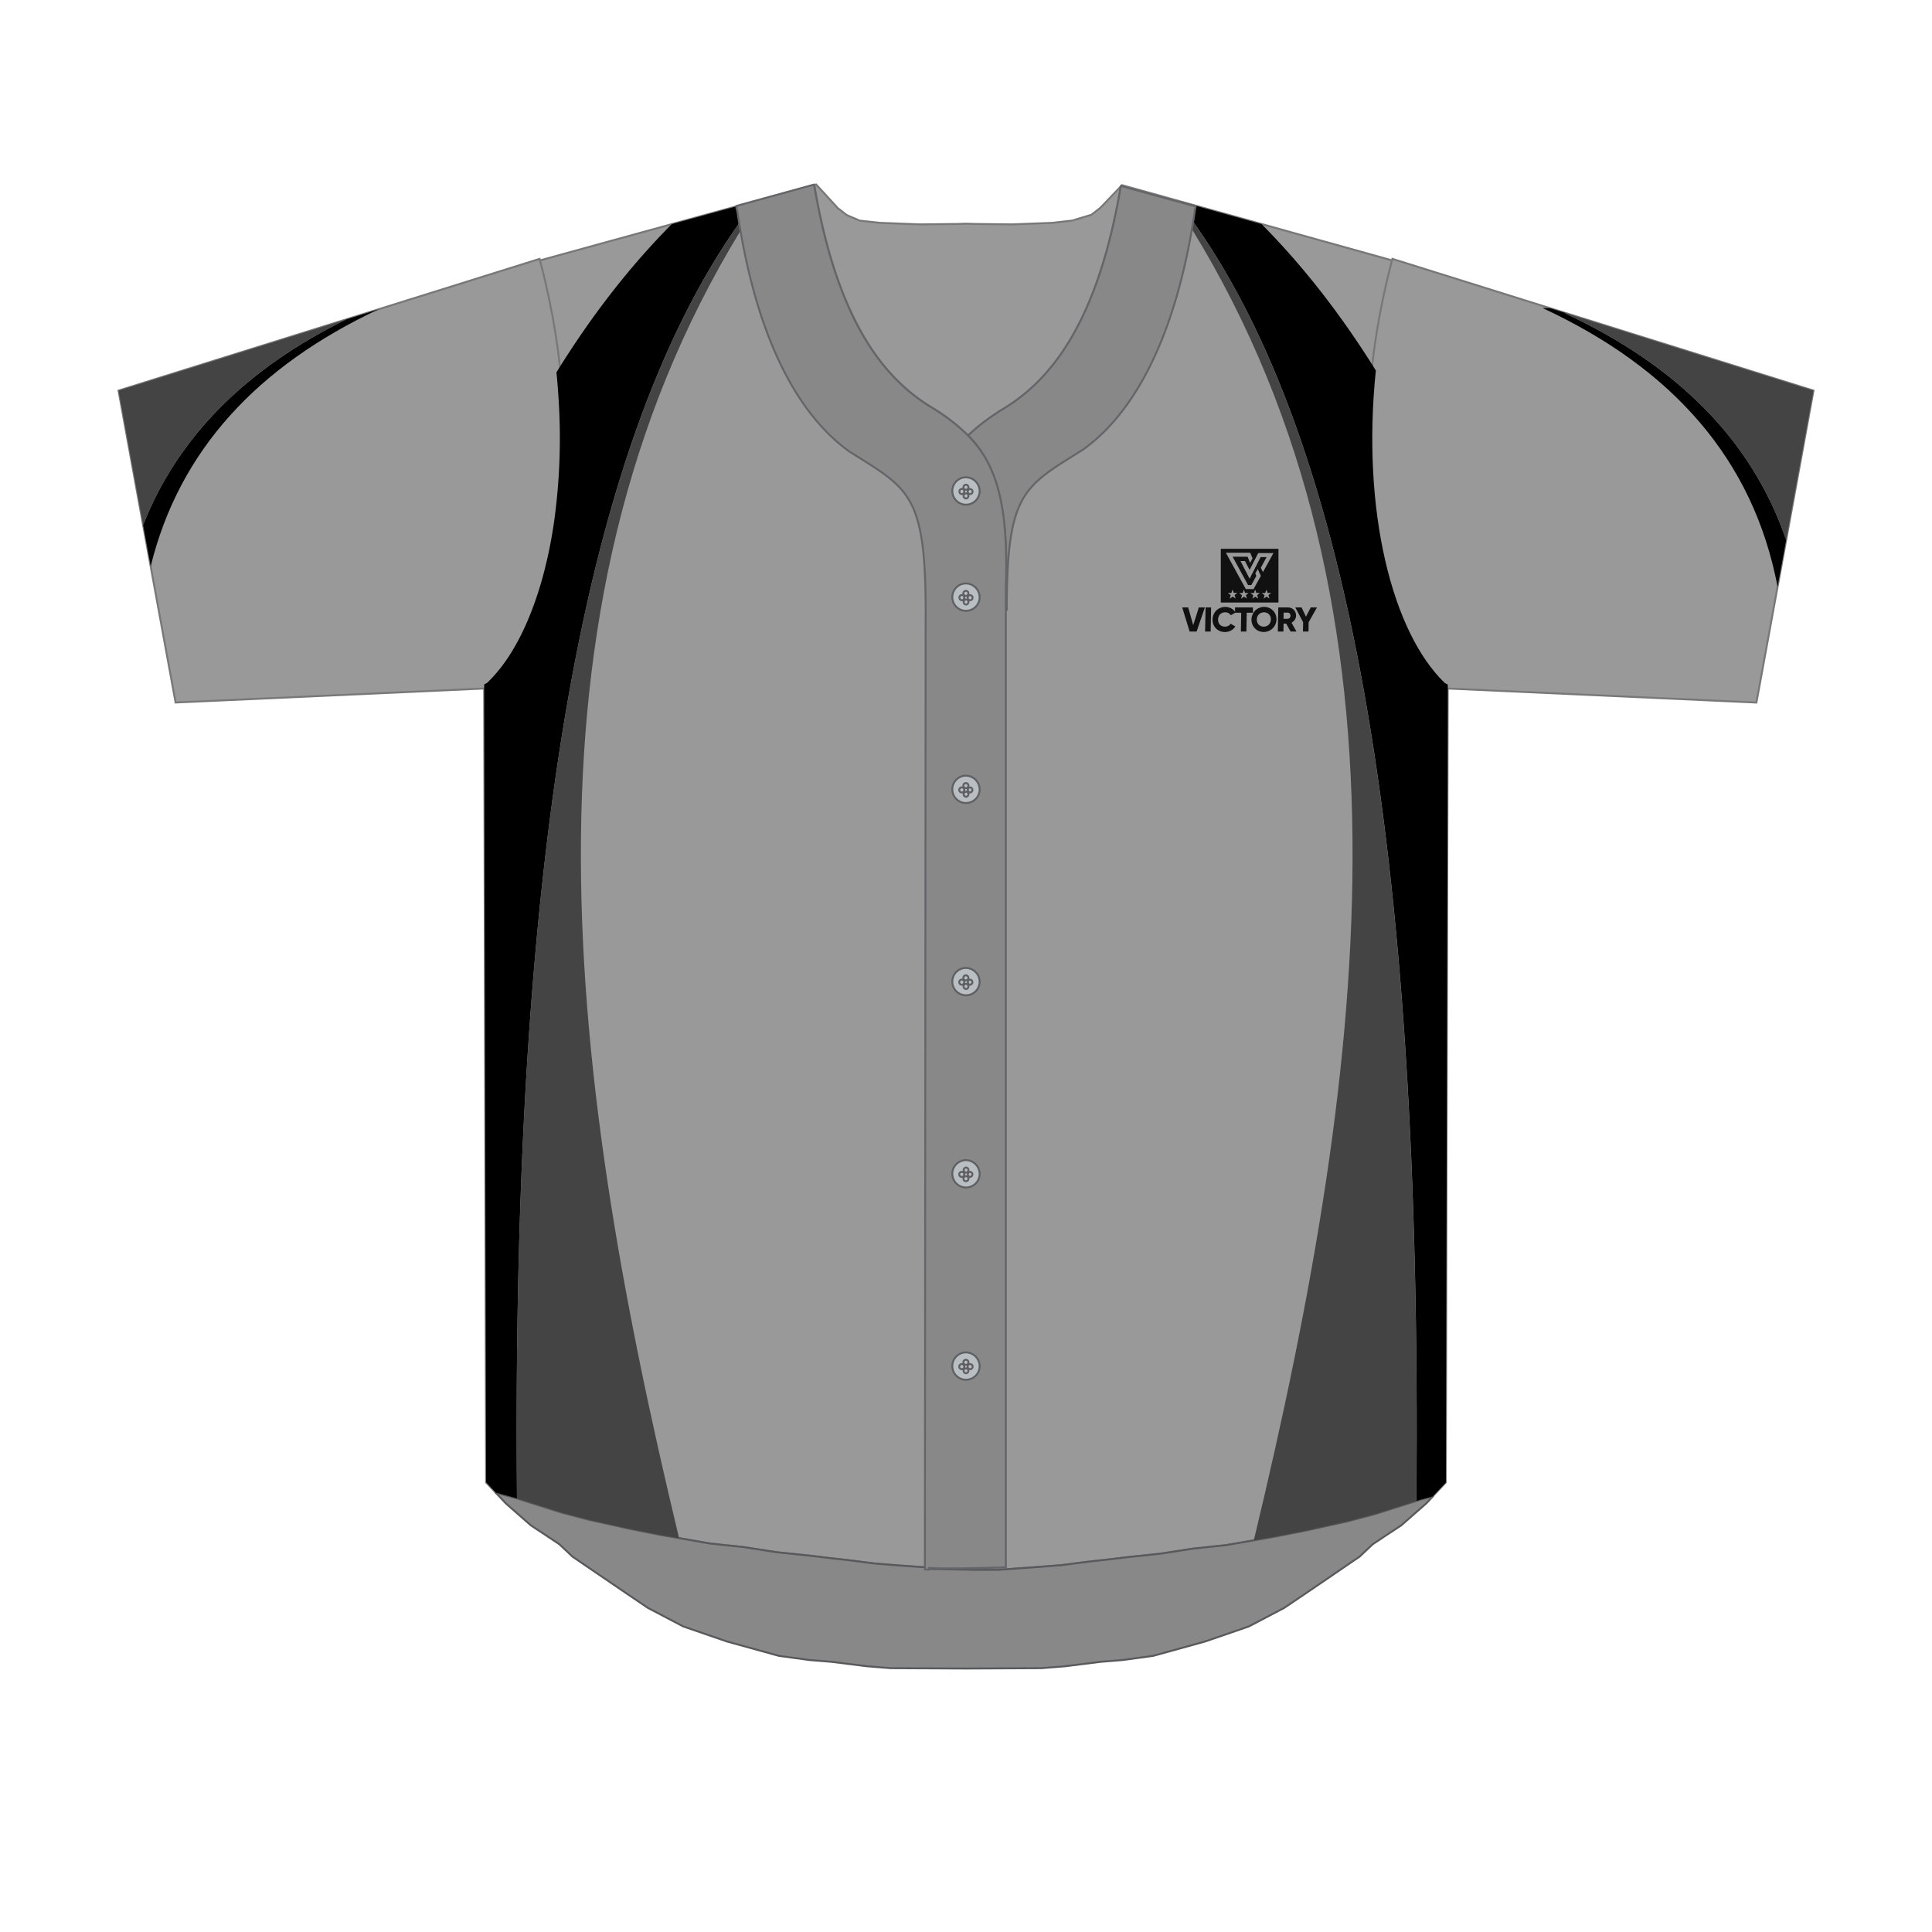 <svg xmlns="http://www.w3.org/2000/svg" viewBox="0 0 1000 1000"><g id="Front"><path d="M749.33,354.32l-1,413-6.74,7.18-6.24,1.66-23.69,7.51-14.25,3.76L676,792.2l-15.82,3.12-25.72,4.46-17,1.79-16.91,2.63-17,1.79-11.41,1.37-8.36.91-14.45,1.85-12.77,1-19.94,1.43-12,0-23.37-.48v-.66l-2.54-.18-13-.93-12.76-1-14.46-1.85-8.34-.91-11.41-1.38-17.05-1.78-16.91-2.63-17-1.79-25.72-4.46-15.82-3.13-21.42-4.75-14.25-3.76L267,775.4l-10.39-2.77-5-5.3-1-413,1.54-.82a69.57,69.57,0,0,0,6.15-6.75c.66-.82,1.31-1.67,2-2.54s1.28-1.76,1.9-2.68,1.25-1.85,1.85-2.81a114.57,114.57,0,0,0,6.87-12.58q1.2-2.53,2.34-5.21c.25-.6.51-1.2.75-1.81,1.48-3.63,2.87-7.44,4.17-11.4.22-.66.44-1.33.64-2q.65-2,1.23-4c.21-.7.4-1.4.59-2.1.4-1.38.77-2.79,1.13-4.21s.72-2.87,1.06-4.34.68-2.92,1-4.4q.72-3.36,1.35-6.82c.29-1.53.56-3.07.81-4.63.13-.79.26-1.58.38-2.38.24-1.57.48-3.15.69-4.75a313.07,313.07,0,0,0,2.3-57.12c-.08-1.53-.16-3.07-.26-4.62q-.27-4.57-.68-9.22-.36-4.09-.83-8.24c-.1-.93-.21-1.87-.32-2.81q-.33-2.82-.72-5.66c-.28-2-.57-4.06-.89-6.11q-.6-4.08-1.34-8.18c-.17-1-.34-1.92-.52-2.88s-.31-1.73-.49-2.6c-.2-1.05-.41-2.11-.62-3.18-.58-2.89-1.19-5.79-1.86-8.7,0-.12-.06-.24-.08-.37Q279.49,142.7,278,137c0-.13-.07-.25-.1-.38l-1,.3,1.07-1.12.76-.8,102.55-28.22,40.2-11.06c12,70.64,36.25,100.6,61.66,115.64a98.53,98.53,0,0,1,18,14c1.38-1.36,2.82-2.68,4.34-3.95.5-.42,1-.84,1.51-1.25a122.86,122.86,0,0,1,11.44-8.07c25.42-15,49.67-45,61.67-115.62l.23-.23.39-.41,128.5,35.77L721.32,135l3.1,2.22.1.07-.11,0-2.31-.64C697.32,231.18,714,321.15,747.79,353.5Z" fill="#999" stroke="#787878" stroke-miterlimit="2.61"/><path d="M735.4,776.17l-23.69,7.51-14.25,3.76L676,792.2l-15.82,3.12-25.72,4.46-17,1.79-16.91,2.63-17,1.79-11.41,1.37-8.36.91-14.45,1.85-12.77,1-19.94,1.43-12,0-23.37-.48v-.66l-15.54-1.11-12.76-1-14.46-1.85-8.34-.91-11.41-1.38-17.05-1.78-16.91-2.63-17-1.79-25.72-4.46-15.82-3.13-21.42-4.75-14.25-3.76L267,775.4l-10.39-2.77,5.19,5.52,13,11.4,7.19,4.74,7.53,5,6.8,6.42,28.52,19.43,10.54,7.13,18.27,9.58,22.69,7.81,26.81,7.41,15.7,2.15,11.51.94,18.34,2.29,12.4,1,38.92.18,38.91-.18,12.4-1,18.34-2.29,11.52-.94,15.7-2.15,26.8-7.41,22.7-7.81,18.26-9.58,10.53-7.1,28.54-19.46,6.81-6.42,7.5-5,7.23-4.75,13-11.4,3.43-3.64Z" fill="#888" stroke="#58595b" stroke-linecap="round" stroke-linejoin="round"/><path d="M61.35,202.17,279.28,134l.53,2C306.19,236.73,286,324,253.56,355l-.2.19-2.18,1.16-160.3,7.27ZM909.12,363.64l29.53-161.47L720.72,134l-.54,2C693.81,236.73,714,324,746.45,355l.2.19,2.17,1.16Z" fill="#999" stroke="#787878" stroke-miterlimit="2.61"/></g><g id="Design"><path d="M653,116l-41.52-11.56v2c86.85,114,124.7,333,121.65,670.45l2.27-.71,6.24-1.66,6.74-7.18,1-413-1.54-.82c-27.13-26-43.21-89-35.71-161.77C694,162.63,674.23,137.36,653,116Z"/><path d="M389.25,106.43v-1.85l-8,2.21L347.71,116c-21.47,21.62-41.48,47.21-59.69,76.72.15,1.45.28,2.9.41,4.34q.4,4.65.68,9.22c.1,1.55.18,3.09.26,4.62a313.07,313.07,0,0,1-2.3,57.12c-.21,1.6-.45,3.18-.69,4.75-.12.8-.25,1.59-.38,2.38-.25,1.56-.52,3.1-.81,4.63q-.63,3.46-1.35,6.82c-.31,1.48-.64,2.95-1,4.4s-.69,2.91-1.06,4.34-.73,2.83-1.13,4.21c-.19.7-.38,1.4-.59,2.1q-.58,2-1.23,4c-.2.68-.42,1.35-.64,2-1.3,4-2.69,7.77-4.17,11.4-.24.61-.5,1.21-.75,1.81q-1.14,2.67-2.34,5.21a114.57,114.57,0,0,1-6.87,12.58c-.6,1-1.22,1.9-1.85,2.81s-1.26,1.81-1.9,2.68-1.3,1.72-2,2.54a69.57,69.57,0,0,1-6.15,6.75l-1.54.82,1,413,5,5.3L267,775.4l.59.18C264.65,438.83,302.51,220.32,389.25,106.43Z"/><path d="M611.48,109.91c126,196.74,97.67,437.5,37.49,687.36l11.25-1.95L676,792.2l21.42-4.76,14.25-3.76,21.42-6.8c3-337.48-34.8-556.42-121.65-670.45Z" fill="#444"/><path d="M267.58,775.58l23.09,7.33,14.25,3.76,21.42,4.75,15.82,3.13,9.33,1.61c-60-249.46-88-489.8,37.76-686.25v-3.48C302.51,220.32,264.65,438.83,267.58,775.58Z" fill="#444"/><path d="M78,293.07c14.82-60.07,55.26-103.49,118-133l-16.71,5.23C128,190.53,92.31,225.49,74.08,271.74Z"/><path d="M802.18,159.5c-1.26,0-2.52,0-3.78-.08,67.18,31.21,109.07,78.23,121.68,144.3l4.43-24.25C906.63,227.36,867.59,189,810,162.17l.83,0Z"/><path d="M938.65,202.17l-127.87-40-.83,0c57.64,26.78,96.68,65.19,114.56,117.3Z" fill="#444"/><path d="M74.08,271.74C92.31,225.49,128,190.53,179.25,165.31L61.35,202.17Z" fill="#444"/></g><g id="Placket_and_Buttons" data-name="Placket and Buttons"><path d="M580.11,96.52c-12,70.63-36.25,100.58-61.67,115.62A122.86,122.86,0,0,0,507,220.21c-.51.41-1,.83-1.51,1.25-1.52,1.27-3,2.59-4.34,3.95a98.53,98.53,0,0,0-18-14c-25.41-15-49.67-45-61.66-115.64l.4-.11.56-.15,11.22,12.23,4.62,3.59,6.73,2.87,10.46,1.14,20.74.8,19.43-.22,4.4-.14,4.4.14,19.44.22,20.73-.8L555,114.16l9.93-3,4.61-3.6Z" fill="#999" stroke="#787878" stroke-miterlimit="2.61"/><path d="M618.83,106.88l-.27,1.46c-9.64,66.42-31.83,105.74-58.06,124.42-30.56,19.28-39.39,21.67-39.39,82.9l-.48-12.12c1.35-42.69-5-63.28-19.48-78.13,1.38-1.36,2.82-2.68,4.34-3.95.5-.42,1-.84,1.51-1.25a122.86,122.86,0,0,1,11.44-8.07c25.42-15,49.67-45,61.67-115.62,0-.09,0-.19,0-.28l.18.05Z" fill="#888" stroke="#636569" stroke-linecap="round" stroke-linejoin="round"/><path d="M520.63,303.54l0,507.76-23.36.49-12,0-4-.28-.42,0v.94l-2.12-.15v-1l.39-494.63c0-1,0-1.9,0-2.83-.27-58.48-9.3-61.09-39.38-80.07-26.23-18.68-48.43-58-58.07-124.42l-.54-1.8.26-.07-.19-.63-.07-.25,40.22-11.07a2.38,2.38,0,0,0,.05.26c12,70.64,36.25,100.6,61.66,115.64a98.53,98.53,0,0,1,18,14C515.68,240.26,522,260.85,520.63,303.54Z" fill="#888" stroke="#636569" stroke-linecap="round" stroke-linejoin="round"/><path d="M507.07,254.44a7.08,7.08,0,1,1-7.07-7.39,7.24,7.24,0,0,1,7.07,7.39m-4.94,1.29a1.25,1.25,0,0,1-1.24-1.29,1.28,1.28,0,0,1,1.24-1.31,1.3,1.3,0,0,1,1.27,1.31,1.27,1.27,0,0,1-1.27,1.29m-4.26,0a1.26,1.26,0,0,1-1.26-1.29,1.26,1.26,0,1,1,2.51,0,1.26,1.26,0,0,1-1.25,1.29m3.38-3.52a1.28,1.28,0,0,1-1.25,1.31,1.31,1.31,0,0,1,0-2.62,1.27,1.27,0,0,1,1.25,1.31m0,4.45A1.29,1.29,0,0,1,500,258a1.3,1.3,0,0,1-1.25-1.32,1.28,1.28,0,0,1,1.25-1.3,1.27,1.27,0,0,1,1.25,1.3" fill="#b9bec2" fill-rule="evenodd"/><path d="M507.07,309.36A7.08,7.08,0,1,1,500,302a7.25,7.25,0,0,1,7.07,7.37m-4.94,1.31a1.26,1.26,0,0,1-1.24-1.31,1.28,1.28,0,0,1,1.24-1.3,1.3,1.3,0,0,1,1.27,1.3,1.28,1.28,0,0,1-1.27,1.31m-4.26,0a1.27,1.27,0,0,1-1.26-1.31,1.26,1.26,0,1,1,2.51,0,1.27,1.27,0,0,1-1.25,1.31m3.38-3.52a1.27,1.27,0,0,1-1.25,1.29,1.31,1.31,0,1,1,1.25-1.29m0,4.44a1.28,1.28,0,0,1-1.25,1.32,1.32,1.32,0,0,1,0-2.63,1.27,1.27,0,0,1,1.25,1.31" fill="#b9bec2" fill-rule="evenodd"/><path d="M507.07,408.86a7.08,7.08,0,1,1-7.07-7.38,7.24,7.24,0,0,1,7.07,7.38m-4.94,1.31a1.31,1.31,0,0,1,0-2.61,1.31,1.31,0,0,1,0,2.61m-4.26,0a1.31,1.31,0,1,1,1.25-1.31,1.28,1.28,0,0,1-1.25,1.31m3.38-3.54a1.27,1.27,0,0,1-1.25,1.31,1.31,1.31,0,1,1,1.25-1.31m0,4.46a1.28,1.28,0,0,1-1.25,1.32,1.32,1.32,0,0,1,0-2.63,1.28,1.28,0,0,1,1.25,1.31" fill="#b9bec2" fill-rule="evenodd"/><path d="M507.07,508.36A7.08,7.08,0,1,1,500,501a7.24,7.24,0,0,1,7.07,7.38m-4.94,1.31a1.31,1.31,0,0,1,0-2.61,1.31,1.31,0,0,1,0,2.61m-4.26,0a1.31,1.31,0,1,1,1.25-1.31,1.28,1.28,0,0,1-1.25,1.31m3.38-3.54a1.27,1.27,0,0,1-1.25,1.31,1.31,1.31,0,1,1,1.25-1.31m0,4.46A1.28,1.28,0,0,1,500,511.9a1.3,1.3,0,0,1-1.25-1.31,1.28,1.28,0,0,1,1.25-1.31,1.27,1.27,0,0,1,1.25,1.31" fill="#b9bec2" fill-rule="evenodd"/><path d="M507.07,607.86a7.08,7.08,0,1,1-7.07-7.38,7.23,7.23,0,0,1,7.07,7.38m-4.94,1.31a1.31,1.31,0,0,1,0-2.61,1.31,1.31,0,0,1,0,2.61m-4.26,0a1.31,1.31,0,1,1,1.25-1.31,1.28,1.28,0,0,1-1.25,1.31m3.38-3.54a1.27,1.27,0,0,1-1.25,1.3,1.31,1.31,0,0,1,0-2.61,1.26,1.26,0,0,1,1.25,1.31m0,4.45A1.28,1.28,0,0,1,500,611.4a1.31,1.31,0,0,1,0-2.62,1.27,1.27,0,0,1,1.25,1.3" fill="#b9bec2" fill-rule="evenodd"/><path d="M507.07,707.36A7.08,7.08,0,1,1,500,700a7.23,7.23,0,0,1,7.07,7.38m-4.94,1.31a1.31,1.31,0,0,1,0-2.62,1.31,1.31,0,0,1,0,2.62m-4.26,0a1.31,1.31,0,1,1,1.25-1.31,1.28,1.28,0,0,1-1.25,1.31m3.38-3.54a1.27,1.27,0,0,1-1.25,1.29,1.3,1.3,0,1,1,1.25-1.29m0,4.45a1.25,1.25,0,1,1-1.25-1.3,1.27,1.27,0,0,1,1.25,1.3" fill="#b9bec2" fill-rule="evenodd"/><path d="M507.07,254.44a7.08,7.08,0,1,1-7.07-7.39,7.24,7.24,0,0,1,7.07,7.39m-4.94,1.29a1.25,1.25,0,0,1-1.24-1.29,1.28,1.28,0,0,1,1.24-1.31,1.3,1.3,0,0,1,1.27,1.31,1.27,1.27,0,0,1-1.27,1.29m-4.26,0a1.26,1.26,0,0,1-1.26-1.29,1.26,1.26,0,1,1,2.51,0,1.26,1.26,0,0,1-1.25,1.29m3.38-3.52a1.28,1.28,0,0,1-1.25,1.31,1.31,1.31,0,0,1,0-2.62,1.27,1.27,0,0,1,1.25,1.31m0,4.45A1.29,1.29,0,0,1,500,258a1.3,1.3,0,0,1-1.25-1.32,1.28,1.28,0,0,1,1.25-1.3,1.27,1.27,0,0,1,1.25,1.3" fill="#b9bec2"/><path d="M507.07,254.44a7.08,7.08,0,1,1-7.07-7.39A7.24,7.24,0,0,1,507.07,254.44Zm-4.94,1.29a1.25,1.25,0,0,1-1.24-1.29,1.28,1.28,0,0,1,1.24-1.31,1.3,1.3,0,0,1,1.27,1.31A1.27,1.27,0,0,1,502.13,255.73Zm-4.26,0a1.26,1.26,0,0,1-1.26-1.29,1.26,1.26,0,1,1,2.51,0A1.26,1.26,0,0,1,497.87,255.73Zm3.38-3.52a1.28,1.28,0,0,1-1.25,1.31,1.31,1.31,0,0,1,0-2.62A1.27,1.27,0,0,1,501.25,252.21Zm0,4.45A1.29,1.29,0,0,1,500,258a1.3,1.3,0,0,1-1.25-1.32,1.28,1.28,0,0,1,1.25-1.3A1.27,1.27,0,0,1,501.25,256.66Z" fill="none" stroke="#5f6062"/><path d="M507.07,309.36A7.08,7.08,0,1,1,500,302a7.25,7.25,0,0,1,7.07,7.37m-4.94,1.31a1.26,1.26,0,0,1-1.24-1.31,1.28,1.28,0,0,1,1.24-1.3,1.3,1.3,0,0,1,1.27,1.3,1.28,1.28,0,0,1-1.27,1.31m-4.26,0a1.27,1.27,0,0,1-1.26-1.31,1.26,1.26,0,1,1,2.51,0,1.27,1.27,0,0,1-1.25,1.31m3.38-3.52a1.27,1.27,0,0,1-1.25,1.29,1.31,1.31,0,1,1,1.25-1.29m0,4.44a1.28,1.28,0,0,1-1.25,1.32,1.32,1.32,0,0,1,0-2.63,1.27,1.27,0,0,1,1.25,1.31" fill="#b9bec2"/><path d="M507.07,309.36A7.08,7.08,0,1,1,500,302,7.25,7.25,0,0,1,507.07,309.36Zm-4.94,1.31a1.26,1.26,0,0,1-1.24-1.31,1.28,1.28,0,0,1,1.24-1.3,1.3,1.3,0,0,1,1.27,1.3A1.28,1.28,0,0,1,502.13,310.67Zm-4.26,0a1.27,1.27,0,0,1-1.26-1.31,1.26,1.26,0,1,1,2.51,0A1.27,1.27,0,0,1,497.87,310.67Zm3.38-3.52a1.27,1.27,0,0,1-1.25,1.29,1.31,1.31,0,1,1,1.25-1.29Zm0,4.44a1.28,1.28,0,0,1-1.25,1.32,1.32,1.32,0,0,1,0-2.63A1.27,1.27,0,0,1,501.25,311.59Z" fill="none" stroke="#5f6062"/><path d="M507.07,408.86a7.08,7.08,0,1,1-7.07-7.38,7.24,7.24,0,0,1,7.07,7.38m-4.94,1.31a1.31,1.31,0,0,1,0-2.61,1.31,1.31,0,0,1,0,2.61m-4.26,0a1.31,1.31,0,1,1,1.25-1.31,1.28,1.28,0,0,1-1.25,1.31m3.38-3.54a1.27,1.27,0,0,1-1.25,1.31,1.31,1.31,0,1,1,1.25-1.31m0,4.46a1.28,1.28,0,0,1-1.25,1.32,1.32,1.32,0,0,1,0-2.63,1.28,1.28,0,0,1,1.25,1.31" fill="#b9bec2"/><path d="M507.07,408.86a7.08,7.08,0,1,1-7.07-7.38A7.24,7.24,0,0,1,507.07,408.86Zm-4.94,1.31a1.31,1.31,0,0,1,0-2.61,1.31,1.31,0,0,1,0,2.61Zm-4.26,0a1.31,1.31,0,1,1,1.25-1.31A1.28,1.28,0,0,1,497.87,410.17Zm3.38-3.54a1.27,1.27,0,0,1-1.25,1.31,1.31,1.31,0,1,1,1.25-1.31Zm0,4.46a1.28,1.28,0,0,1-1.25,1.32,1.32,1.32,0,0,1,0-2.63A1.28,1.28,0,0,1,501.25,411.09Z" fill="none" stroke="#5f6062"/><path d="M507.07,508.36A7.08,7.08,0,1,1,500,501a7.24,7.24,0,0,1,7.07,7.38m-4.94,1.31a1.31,1.31,0,0,1,0-2.61,1.31,1.31,0,0,1,0,2.61m-4.26,0a1.31,1.31,0,1,1,1.25-1.31,1.28,1.28,0,0,1-1.25,1.31m3.38-3.54a1.27,1.27,0,0,1-1.25,1.31,1.31,1.31,0,1,1,1.25-1.31m0,4.46A1.28,1.28,0,0,1,500,511.9a1.3,1.3,0,0,1-1.25-1.31,1.28,1.28,0,0,1,1.25-1.31,1.27,1.27,0,0,1,1.25,1.31" fill="#b9bec2"/><path d="M507.07,508.36A7.08,7.08,0,1,1,500,501,7.24,7.24,0,0,1,507.07,508.36Zm-4.94,1.31a1.31,1.31,0,0,1,0-2.61,1.31,1.31,0,0,1,0,2.61Zm-4.26,0a1.31,1.31,0,1,1,1.25-1.31A1.28,1.28,0,0,1,497.87,509.67Zm3.38-3.54a1.27,1.27,0,0,1-1.25,1.31,1.31,1.31,0,1,1,1.25-1.31Zm0,4.46A1.28,1.28,0,0,1,500,511.9a1.3,1.3,0,0,1-1.25-1.31,1.28,1.28,0,0,1,1.25-1.31A1.27,1.27,0,0,1,501.25,510.59Z" fill="none" stroke="#5f6062"/><path d="M507.07,607.86a7.08,7.08,0,1,1-7.07-7.38,7.23,7.23,0,0,1,7.07,7.38m-4.94,1.31a1.31,1.31,0,0,1,0-2.61,1.31,1.31,0,0,1,0,2.61m-4.26,0a1.31,1.31,0,1,1,1.25-1.31,1.28,1.28,0,0,1-1.25,1.31m3.38-3.54a1.27,1.27,0,0,1-1.25,1.3,1.31,1.31,0,0,1,0-2.61,1.26,1.26,0,0,1,1.25,1.31m0,4.45A1.28,1.28,0,0,1,500,611.4a1.31,1.31,0,0,1,0-2.62,1.27,1.27,0,0,1,1.25,1.3" fill="#b9bec2"/><path d="M507.07,607.86a7.08,7.08,0,1,1-7.07-7.38A7.23,7.23,0,0,1,507.07,607.86Zm-4.94,1.31a1.31,1.31,0,0,1,0-2.61,1.31,1.31,0,0,1,0,2.61Zm-4.26,0a1.31,1.31,0,1,1,1.25-1.31A1.28,1.28,0,0,1,497.87,609.17Zm3.38-3.54a1.27,1.27,0,0,1-1.25,1.3,1.31,1.31,0,0,1,0-2.61A1.26,1.26,0,0,1,501.25,605.63Zm0,4.45A1.28,1.28,0,0,1,500,611.4a1.31,1.31,0,0,1,0-2.62A1.27,1.27,0,0,1,501.25,610.08Z" fill="none" stroke="#5f6062"/><path d="M507.07,707.36A7.08,7.08,0,1,1,500,700a7.23,7.23,0,0,1,7.07,7.38m-4.94,1.31a1.31,1.31,0,0,1,0-2.62,1.31,1.31,0,0,1,0,2.62m-4.26,0a1.31,1.31,0,1,1,1.25-1.31,1.28,1.28,0,0,1-1.25,1.31m3.38-3.54a1.27,1.27,0,0,1-1.25,1.29,1.3,1.3,0,1,1,1.25-1.29m0,4.45a1.25,1.25,0,1,1-1.25-1.3,1.27,1.27,0,0,1,1.25,1.3" fill="#b9bec2"/><path d="M507.07,707.36A7.08,7.08,0,1,1,500,700,7.23,7.23,0,0,1,507.07,707.36Zm-4.94,1.31a1.31,1.31,0,0,1,0-2.62,1.31,1.31,0,0,1,0,2.62Zm-4.26,0a1.31,1.31,0,1,1,1.25-1.31A1.28,1.28,0,0,1,497.87,708.67Zm3.38-3.54a1.27,1.27,0,0,1-1.25,1.29,1.3,1.3,0,1,1,1.25-1.29Zm0,4.45a1.25,1.25,0,1,1-1.25-1.3A1.27,1.27,0,0,1,501.25,709.58Z" fill="none" stroke="#5f6062"/><path d="M631.41,326.63a6,6,0,0,1-3.34-3.42,6.56,6.56,0,0,1-.44-2.57,6.73,6.73,0,0,1,.53-2.56,6.28,6.28,0,0,1,3.46-3.43,6.89,6.89,0,0,1,2.61-.5,6.54,6.54,0,0,1,2.14.36,6.09,6.09,0,0,1,1.82,1,5.92,5.92,0,0,1,1.06,1.12l0-2.23h9.27l0,2.75H645.3l-.17,9.73h-2.85l.17-9.73h-3.11l-2.3,1.32a2.87,2.87,0,0,0-1.16-1.13,3.59,3.59,0,0,0-1.7-.41,3.94,3.94,0,0,0-1.93.47,3.27,3.27,0,0,0-1.29,1.29,4.26,4.26,0,0,0-.48,1.95,4,4,0,0,0,.42,1.95,3,3,0,0,0,1.23,1.29,3.79,3.79,0,0,0,1.92.47,3.85,3.85,0,0,0,1.19-.18,3.09,3.09,0,0,0,1-.53,2.68,2.68,0,0,0,.72-.82l2.44,1.42a6.13,6.13,0,0,1-1.38,1.54,6.22,6.22,0,0,1-1.85,1,6.5,6.5,0,0,1-2.17.36,6.79,6.79,0,0,1-2.59-.5Zm20.17,0a6.06,6.06,0,0,1-2-1.37,6.2,6.2,0,0,1-1.35-2.05,6.65,6.65,0,0,1,.09-5.13A6.43,6.43,0,0,1,649.7,316a6.63,6.63,0,0,1,7.14-1.37,6.2,6.2,0,0,1,3.39,3.43,6.52,6.52,0,0,1,.47,2.56,6.61,6.61,0,0,1-.56,2.57,6.39,6.39,0,0,1-1.42,2.05,6.48,6.48,0,0,1-2.09,1.37,6.67,6.67,0,0,1-2.53.5,6.55,6.55,0,0,1-2.52-.5Zm-35.83.25-3.84-12.48H615l2.6,9.18,2.92-9.18h3.12l-4.28,12.48Zm8,0L624,314.4h2.86l-.22,12.48Zm37.66,0,.22-12.48h5a4.37,4.37,0,0,1,1.67.34,4.13,4.13,0,0,1,1.34.91,4.27,4.27,0,0,1,.89,1.36,4.39,4.39,0,0,1,.31,1.67,3.88,3.88,0,0,1-.32,1.47,4.25,4.25,0,0,1-.82,1.24,4.57,4.57,0,0,1-1.22.91l2.57,4.58H668l-2.28-4.1h-1.35l-.07,4.1Zm13,0,.09-4.8-4.06-7.68h3.25l2.28,4.82,2.46-4.82h3.24l-4.32,7.68-.08,4.8Zm-18.88-2.8a3.31,3.31,0,0,0,1.16-.75,3.69,3.69,0,0,0,.8-1.17,4.28,4.28,0,0,0,.31-1.52,4.11,4.11,0,0,0-.26-1.52,3.29,3.29,0,0,0-1.9-1.92,3.86,3.86,0,0,0-1.42-.27,4,4,0,0,0-1.43.27,3.62,3.62,0,0,0-1.16.75,3.69,3.69,0,0,0-.8,1.17,4.33,4.33,0,0,0-.31,1.52,4.08,4.08,0,0,0,.26,1.52,3.56,3.56,0,0,0,.75,1.17,3.33,3.33,0,0,0,1.14.75,3.7,3.7,0,0,0,1.42.27,3.8,3.8,0,0,0,1.44-.27Zm11.71-4a1.51,1.51,0,0,0,.52-.57,1.74,1.74,0,0,0,0-1.64,1.46,1.46,0,0,0-.5-.57,1.26,1.26,0,0,0-.71-.21h-2.14l-.06,3.2h2.14a1.27,1.27,0,0,0,.72-.21Zm-28-3.44Zm-7.36-4.76V284.06h29.85v27.81Zm4.66-2,1.51-1.07,1.53,1L639,308l1.45-1.14-1.85,0-.63-1.72-.6,1.75-1.84.07,1.48,1.11-.5,1.77Zm5.83,0,1.51-1.07,1.53,1-.54-1.77,1.44-1.14-1.85,0-.63-1.72-.6,1.75-1.84.07,1.48,1.11-.5,1.77Zm5.84,0,1.51-1.07,1.52,1-.54-1.77,1.44-1.14-1.85,0-.63-1.72-.6,1.75-1.83.07,1.48,1.11-.5,1.77Zm5.83,0,1.51-1.07,1.53,1-.55-1.77,1.45-1.14-1.85,0-.64-1.72-.6,1.75-1.83.07,1.48,1.11-.5,1.77Zm-5.2-4.95,3.78-6.87L651,294.54l-1.25,2.28.53,1.26-2.6,4.74H646l-8-14.66h7.74l1.09,2.66a1,1,0,0,0,.31.41h0l1.16-2.25-1.19-2.87H634.52l10.3,18.79Zm-2.05-5.36,5.7-11.22h3.11l-3,5.51,1.1,2.28,5.43-9.86h-7.88L646.78,295l-2.38-4.61h-2.33l4.73,9.15Z" fill="#111" fill-rule="evenodd"/></g></svg>
